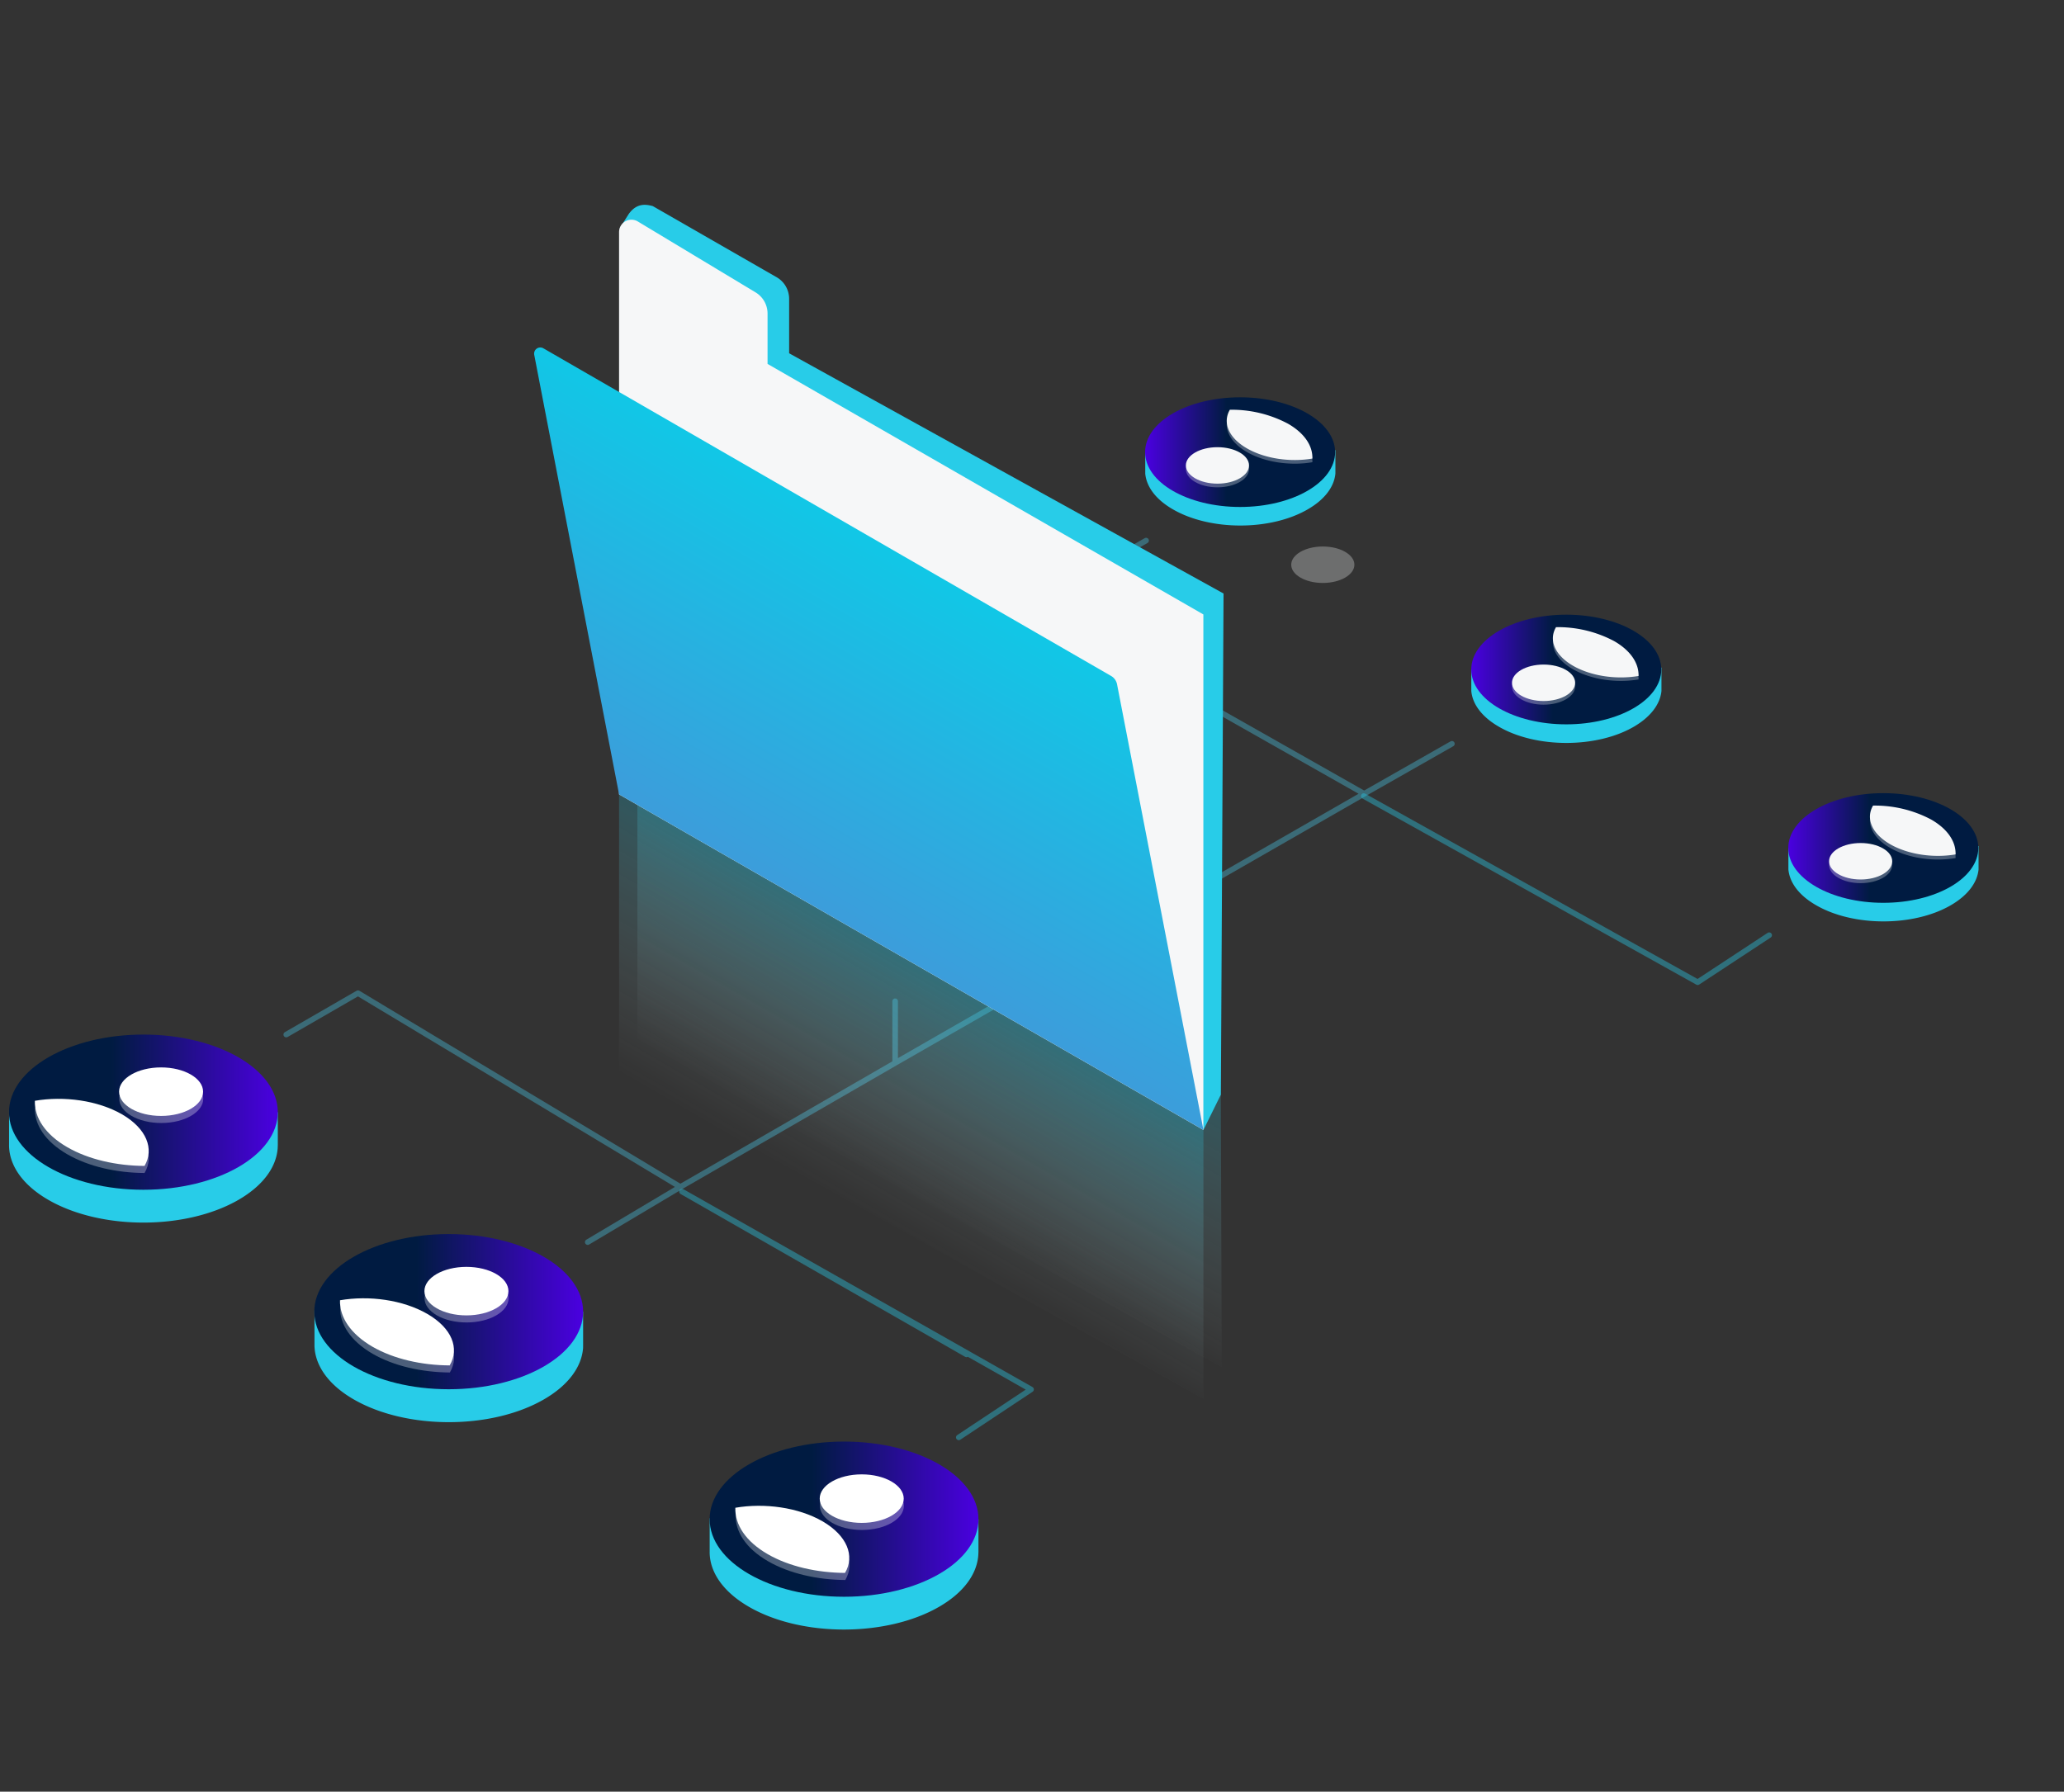 <?xml version="1.0" encoding="utf-8"?>
<svg id="Ebene_1" data-name="Ebene 1" xmlns="http://www.w3.org/2000/svg" xmlns:xlink="http://www.w3.org/1999/xlink" viewBox="0 0 592 514"><rect x="0" y="0" width="592" height="514" fill="#333333" stroke="none"/><defs><style>.cls-1,.cls-2{fill:none;stroke-linecap:round;stroke-linejoin:round;opacity:0.4;}.cls-1{stroke:#47bfdd;stroke-width:1.6px;}.cls-2{stroke:#28cce8;stroke-width:1.6px;}.cls-3,.cls-4{opacity:0.47;}.cls-3{fill:url(#Verlauf_Visual_Icontiefe_2);}.cls-4{fill:url(#Verlauf_Visual_Icontiefe_2-2);}.cls-5{fill:#28cce8;}.cls-6{fill:#f6f7f8;}.cls-7{fill:url(#Verlauf-Icon_hell);}.cls-8{fill:url(#Unbenannter_Verlauf_30);}.cls-9{opacity:0.3;}.cls-10{fill:#fff;}.cls-11{fill:url(#Unbenannter_Verlauf_36);}.cls-12{fill:url(#Unbenannter_Verlauf_30-2);}.cls-13{fill:url(#Unbenannter_Verlauf_30-3);}.cls-14{fill:url(#Unbenannter_Verlauf_36-2);}.cls-15{fill:url(#Unbenannter_Verlauf_36-3);}</style><linearGradient id="Verlauf_Visual_Icontiefe_2" x1="248.57" y1="336.64" x2="283.75" y2="275.7" gradientUnits="userSpaceOnUse"><stop offset="0" stop-color="#e7f9fc" stop-opacity="0"/><stop offset="1" stop-color="#28cce8" stop-opacity="0.5"/></linearGradient><linearGradient id="Verlauf_Visual_Icontiefe_2-2" x1="243.31" y1="345.72" x2="278.11" y2="285.44" xlink:href="#Verlauf_Visual_Icontiefe_2"/><linearGradient id="Verlauf-Icon_hell" x1="-1875.11" y1="168.49" x2="-1825.12" y2="255.07" gradientTransform="matrix(-1, 0, 0, 1, -1600.48, 0)" gradientUnits="userSpaceOnUse"><stop offset="0" stop-color="#11c7e6"/><stop offset="1" stop-color="#3c9ddb"/></linearGradient><linearGradient id="Unbenannter_Verlauf_30" x1="2.58" y1="319.06" x2="79.68" y2="319.06" gradientUnits="userSpaceOnUse"><stop offset="0.38" stop-color="#001b41"/><stop offset="1" stop-color="#4a00e0"/></linearGradient><linearGradient id="Unbenannter_Verlauf_36" x1="512.92" y1="243.27" x2="567.42" y2="243.27" gradientUnits="userSpaceOnUse"><stop offset="0" stop-color="#4a00e0"/><stop offset="0.43" stop-color="#001b41"/></linearGradient><linearGradient id="Unbenannter_Verlauf_30-2" x1="90.15" y1="376.29" x2="167.25" y2="376.29" xlink:href="#Unbenannter_Verlauf_30"/><linearGradient id="Unbenannter_Verlauf_30-3" x1="203.54" y1="435.82" x2="280.64" y2="435.82" xlink:href="#Unbenannter_Verlauf_30"/><linearGradient id="Unbenannter_Verlauf_36-2" x1="421.99" y1="192.07" x2="476.49" y2="192.07" xlink:href="#Unbenannter_Verlauf_36"/><linearGradient id="Unbenannter_Verlauf_36-3" x1="328.44" y1="129.71" x2="382.94" y2="129.71" xlink:href="#Unbenannter_Verlauf_36"/></defs><title>g-suite</title><path class="cls-1" d="M328.73,155.08,296,173.71l95.28,54L256.75,304.94M391.28,227.7l25.16-14.32M82.1,296.8l20.58-11.88,92.46,55.59,61.61-35.57v-17.7m-61.61,53.27-26.57,15.83"/><path class="cls-2" d="M473.11,275.89m-81.95-47.51,95.77,53.4,20.51-13.49M277.21,388.55,195.6,341.84,295.73,398.6,275,412.36"/><polygon class="cls-3" points="182.82 218.49 182.82 298.68 350.43 392.23 350.15 314.03 182.82 218.49"/><polygon class="cls-4" points="177.56 227.57 177.56 307.76 345.17 401.32 345.17 324.16 177.56 227.57"/><path class="cls-5" d="M345.17,324.16l5-10.13.77-143.76L226.34,101.35V85.7a7.13,7.13,0,0,0-3.5-6.12l-35.6-20.45c-2.3-.63-4.68-.75-6.86,2.19l-2.63,4.13"/><path class="cls-6" d="M220.15,90v14.4l125,71.87V324.16L177.56,227.89V82.74h0V66.58a3.55,3.55,0,0,1,5.35-3.06l33.74,20.32A7.09,7.09,0,0,1,220.15,90Z"/><path class="cls-7" d="M320.4,196.33l24.77,127.83L177.56,227.89l-24.33-126.1a1.77,1.77,0,0,1,2.62-1.87l162.84,94A3.55,3.55,0,0,1,320.4,196.33Z"/><path class="cls-5" d="M79.68,328.48h0v-9.42l-1.69.5-.33,1.82a24.73,24.73,0,0,0-9.27-8.64c-15.06-8.69-39.47-8.69-54.52,0C9,315.56,5.71,318.94,4,322.52l-1.4-3.86v9.63a2.41,2.41,0,0,0,0,.38v.23h0c.18,5.56,3.93,11.08,11.27,15.32,15.05,8.69,39.46,8.69,54.52,0,7.09-4.1,10.84-9.39,11.25-14.76h0Z"/><ellipse class="cls-8" cx="41.13" cy="319.06" rx="38.55" ry="22.26"/><g class="cls-9"><ellipse class="cls-10" cx="46.25" cy="315.21" rx="12.05" ry="6.96"/><path class="cls-10" d="M35,321.71c-6.93-4-16.64-5.32-25-3.88-.15,4.8,2.94,9.64,9.3,13.31,6.13,3.54,14.13,5.33,22.16,5.37C44.33,331.63,42.11,325.82,35,321.71Z"/></g><ellipse class="cls-10" cx="46.2" cy="313.18" rx="12.05" ry="6.96"/><path class="cls-10" d="M35,319.68c-6.94-4-16.65-5.32-25-3.88-.15,4.81,2.94,9.64,9.3,13.31,6.12,3.54,14.13,5.33,22.16,5.37C44.29,329.6,42.07,323.79,35,319.68Z"/><g class="cls-9"><ellipse class="cls-6" cx="379.41" cy="162.01" rx="9.06" ry="5.23"/></g><path class="cls-5" d="M565.47,242.75a18.44,18.44,0,0,0-6-5.26c-10.64-6.15-27.89-6.15-38.54,0a17.94,17.94,0,0,0-6.35,5.77l-1.63,0v6.18h0c.35,3.74,3,7.43,8,10.28,10.65,6.15,27.9,6.15,38.54,0,4.95-2.86,7.64-6.55,8-10.29h0v-6.72Z"/><ellipse class="cls-11" cx="540.17" cy="243.27" rx="27.25" ry="15.73"/><g class="cls-9"><ellipse class="cls-6" cx="533.67" cy="248.13" rx="9.06" ry="5.23"/><path class="cls-6" d="M542.13,243.24c5.21,3,12.52,4,18.77,2.92.11-3.62-2.21-7.25-7-10a34.41,34.41,0,0,0-16.67-4C535.11,235.78,536.78,240.15,542.13,243.24Z"/></g><ellipse class="cls-6" cx="533.67" cy="247.08" rx="9.06" ry="5.23"/><path class="cls-6" d="M542.13,242.19c5.21,3,12.52,4,18.77,2.92.11-3.62-2.21-7.25-7-10a34.41,34.41,0,0,0-16.67-4C535.11,234.73,536.78,239.1,542.13,242.19Z"/><path class="cls-5" d="M167.25,385.71h0v-9.42l-1.68.5-.33,1.82A24.69,24.69,0,0,0,156,370c-15.05-8.69-39.46-8.69-54.52,0-4.87,2.81-8.16,6.2-9.88,9.78l-1.4-3.86v10.24h0c.18,5.55,3.93,11.08,11.27,15.31,15.06,8.7,39.47,8.7,54.52,0,7.09-4.09,10.84-9.38,11.25-14.75h0Z"/><ellipse class="cls-12" cx="128.7" cy="376.29" rx="38.55" ry="22.26"/><g class="cls-9"><ellipse class="cls-10" cx="133.82" cy="372.43" rx="12.05" ry="6.96"/><path class="cls-10" d="M122.56,378.93c-6.93-4-16.64-5.32-25-3.88-.15,4.81,3,9.65,9.3,13.32,6.13,3.54,14.14,5.32,22.17,5.37C131.9,388.85,129.69,383.05,122.56,378.93Z"/></g><ellipse class="cls-10" cx="133.78" cy="370.4" rx="12.05" ry="6.96"/><path class="cls-10" d="M122.52,376.91c-6.93-4-16.64-5.33-25-3.89-.15,4.81,3,9.65,9.3,13.32,6.13,3.54,14.13,5.33,22.16,5.37C131.86,386.82,129.64,381,122.52,376.91Z"/><path class="cls-5" d="M280.64,445.23h0v-9.41l-1.69.5-.32,1.82a24.76,24.76,0,0,0-9.28-8.64c-15.06-8.7-39.47-8.7-54.52,0-4.88,2.81-8.16,6.19-9.88,9.78l-1.4-3.86v9.63a2.29,2.29,0,0,0,0,.37v.24h0c.18,5.55,3.93,11.07,11.27,15.31,15,8.69,39.46,8.69,54.52,0,7.09-4.09,10.84-9.39,11.25-14.75h0Z"/><ellipse class="cls-13" cx="242.09" cy="435.82" rx="38.55" ry="22.26"/><g class="cls-9"><ellipse class="cls-10" cx="247.21" cy="431.96" rx="12.05" ry="6.96"/><path class="cls-10" d="M236,438.46c-6.93-4-16.64-5.32-25-3.88-.15,4.81,2.94,9.65,9.3,13.32,6.13,3.53,14.13,5.32,22.16,5.37C245.29,448.38,243.07,442.57,236,438.46Z"/></g><ellipse class="cls-10" cx="247.16" cy="429.93" rx="12.05" ry="6.96"/><path class="cls-10" d="M235.91,436.43c-6.94-4-16.65-5.32-25-3.88-.15,4.81,2.94,9.65,9.3,13.32,6.12,3.53,14.13,5.32,22.16,5.37C245.25,446.35,243,440.55,235.91,436.43Z"/><path class="cls-5" d="M474.53,191.56a18.3,18.3,0,0,0-6-5.27c-10.65-6.15-27.9-6.15-38.54,0a17.89,17.89,0,0,0-6.36,5.77H422v6.18h0c.34,3.74,3,7.43,8,10.29,10.64,6.14,27.89,6.14,38.54,0,4.95-2.86,7.63-6.55,8-10.29h0v-6.71Z"/><ellipse class="cls-14" cx="449.24" cy="192.07" rx="27.25" ry="15.73"/><g class="cls-9"><ellipse class="cls-6" cx="442.73" cy="196.93" rx="9.06" ry="5.23"/><path class="cls-6" d="M451.19,192c5.22,3,12.52,4,18.78,2.92.11-3.61-2.22-7.25-7-10a34.41,34.41,0,0,0-16.67-4C444.17,184.58,445.84,189,451.19,192Z"/></g><ellipse class="cls-6" cx="442.73" cy="195.88" rx="9.06" ry="5.23"/><path class="cls-6" d="M451.19,191c5.22,3,12.52,4,18.78,2.92.11-3.61-2.22-7.25-7-10a34.41,34.41,0,0,0-16.67-4C444.17,183.53,445.84,187.9,451.19,191Z"/><path class="cls-5" d="M381,129.19a18.44,18.44,0,0,0-6-5.26c-10.64-6.15-27.89-6.15-38.54,0a17.83,17.83,0,0,0-6.35,5.76l-1.63,0v6.18h0c.35,3.74,3,7.43,8,10.29,10.65,6.14,27.9,6.14,38.54,0,5-2.86,7.64-6.55,8-10.29h0v-6.72Z"/><ellipse class="cls-15" cx="355.69" cy="129.71" rx="27.25" ry="15.73"/><g class="cls-9"><ellipse class="cls-6" cx="349.19" cy="134.57" rx="9.06" ry="5.23"/><path class="cls-6" d="M357.65,129.68c5.21,3,12.52,4,18.77,2.92.11-3.62-2.21-7.25-7-10a34.41,34.41,0,0,0-16.67-4C350.63,122.22,352.29,126.59,357.65,129.68Z"/></g><ellipse class="cls-6" cx="349.19" cy="133.52" rx="9.06" ry="5.23"/><path class="cls-6" d="M357.65,128.63c5.21,3,12.52,4,18.77,2.92.11-3.62-2.21-7.25-7-10a34.41,34.41,0,0,0-16.67-4C350.63,121.17,352.29,125.54,357.65,128.63Z"/></svg>